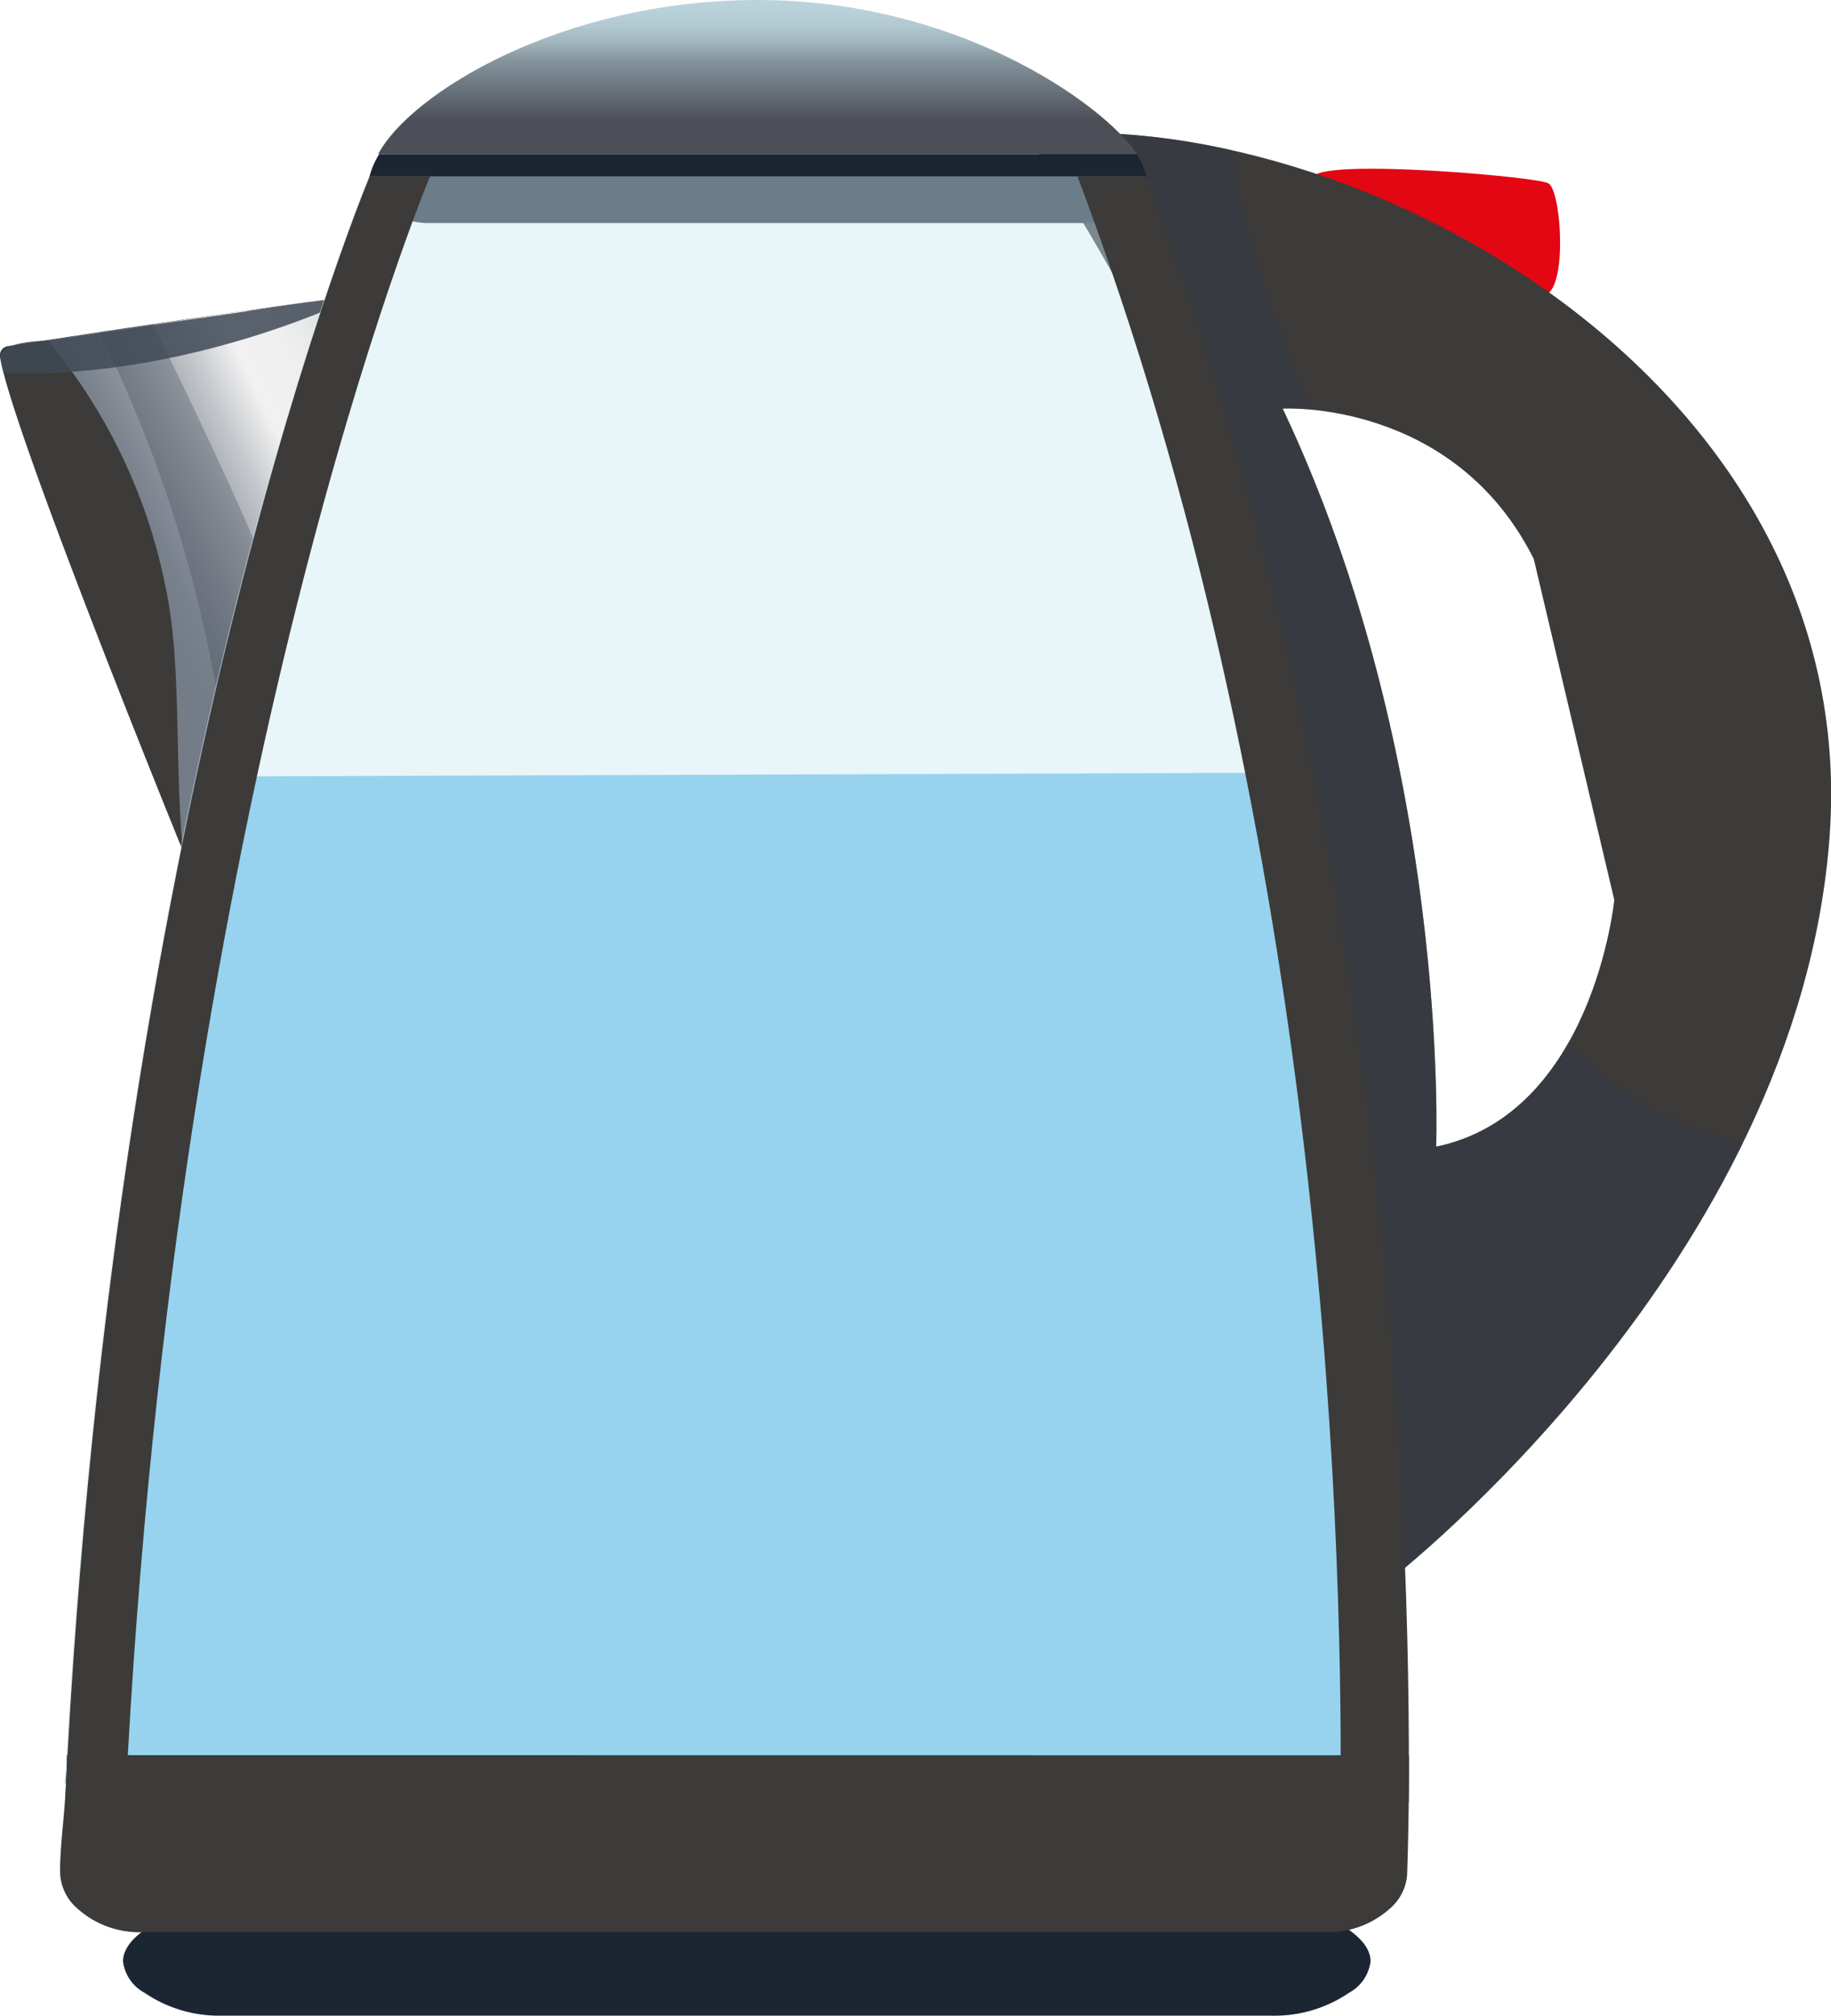 <svg xmlns="http://www.w3.org/2000/svg" xmlns:xlink="http://www.w3.org/1999/xlink" viewBox="0 0 126.22 138.87"><defs><style>.cls-1{isolation:isolate;}.cls-2{fill:#3c3b39;}.cls-3{fill:url(#linear-gradient);}.cls-4,.cls-5{fill:#3f4955;}.cls-4{opacity:0.32;}.cls-4,.cls-5,.cls-7{mix-blend-mode:multiply;}.cls-5{opacity:0.85;}.cls-6{fill:#e30613;}.cls-7{fill:#343b47;opacity:0.55;}.cls-8{fill:#1c2532;}.cls-9{fill:#cce9f2;}.cls-10,.cls-9{opacity:0.45;}.cls-10{fill:#36a9e1;}.cls-11{fill:url(#linear-gradient-2);}</style><linearGradient id="linear-gradient" x1="10.29" y1="40.1" x2="29.84" y2="30.55" gradientUnits="userSpaceOnUse"><stop offset="0" stop-color="#747c88"/><stop offset="0.09" stop-color="#79818c"/><stop offset="0.19" stop-color="#898f99"/><stop offset="0.31" stop-color="#a2a7ae"/><stop offset="0.44" stop-color="#c5c8cc"/><stop offset="0.57" stop-color="#f1f1f1"/><stop offset="0.72" stop-color="#efefef"/><stop offset="0.81" stop-color="#e6e8ea"/><stop offset="0.85" stop-color="#e0e3e5"/><stop offset="0.93" stop-color="#cdd3d8"/><stop offset="0.97" stop-color="#e4e7ea"/><stop offset="1" stop-color="#74808f"/></linearGradient><linearGradient id="linear-gradient-2" x1="52.24" y1="-2.01" x2="52.24" y2="8.3" gradientUnits="userSpaceOnUse"><stop offset="0" stop-color="#dfebef"/><stop offset="0.12" stop-color="#bcd5dd"/><stop offset="0.26" stop-color="#b9d2da"/><stop offset="0.37" stop-color="#b1c8d0"/><stop offset="0.47" stop-color="#a2b7bf"/><stop offset="0.56" stop-color="#8e9fa8"/><stop offset="0.6" stop-color="#84949d"/><stop offset="1" stop-color="#4c4f57"/></linearGradient></defs><title>tea2</title><g class="cls-1"><g id="Слой_2" data-name="Слой 2"><g id="Слой_1-2" data-name="Слой 1"><path class="cls-2" d="M0,24.55a.63.63,0,0,1,.54-.7c3.43-.53,23.36-3.58,23.9-3.38s-5.51,13.37-7,18.67S13.28,53.54,12.76,59C12.76,59,.66,29.33,0,24.55Z"/><path class="cls-3" d="M11.4,40.38c1.15,5.35.62,12.05,1.2,18.19l.17.41c.51-5.44,3.23-14.55,4.7-19.84s7.57-18.45,7-18.67-14.65,2-21.17,3A38.06,38.06,0,0,1,11.4,40.38Z"/><path class="cls-4" d="M15,48c.42-1.5,2.12-7.68,2.45-8.87.09-.34.23-.75.36-1.15-2.13-5.28-7.27-15.65-7.27-15.65l-3.69.55A90.81,90.81,0,0,1,15,48Z"/><path class="cls-5" d="M24.45,20.48c-1.9.1-7.11.87-7.66,1q-6.47.93-12.94,1.92c-.9.14-4.06,0-3.8,1.44.05.29.13.57.2.86C12.88,26.18,24.4,20.54,24.45,20.48Z"/><path class="cls-6" d="M90.77,12.63s14.32,8.26,15.8,7.67,1.06-7.16.17-7.67S88.2,10.65,90.77,12.63Z"/><path class="cls-2" d="M70.71,9.33S86.8,30.61,90.63,60s5.51,34.13,5.22,48.83c0,0,28.18-21.81,30.28-51.29C128.36,26.08,93.05,7,70.71,9.33ZM99,79s1-26.38-10.58-50.85c0,0,11.79-.66,17.31,10.36L111.28,62S109.84,76.74,99,79Z"/><path class="cls-7" d="M108.13,71.82C106.3,75.06,103.46,78.09,99,79c0,0,1-26.38-10.58-50.85a14.74,14.74,0,0,1,1.83.06C88,22.41,85.82,16.56,84.91,10.35a44.63,44.63,0,0,0-14.2-1S86.8,30.61,90.63,60s5.51,34.13,5.22,48.83c0,0,15.43-12,24.31-30.13A22.33,22.33,0,0,1,108.13,71.82Z"/><path class="cls-8" d="M15.22,138.87H87.66A9.12,9.12,0,0,0,93,137.29a2.86,2.86,0,0,0,1.48-2.16c0-4.59-19.26-8.3-43-8.3s-43,3.72-43,8.3a2.86,2.86,0,0,0,1.48,2.16A9.12,9.12,0,0,0,15.22,138.87Z"/><path class="cls-8" d="M78.39,10.62H26.14a5.49,5.49,0,0,0-.75,1.91,2.24,2.24,0,0,0,.92,1.64,5,5,0,0,0,3.33,1.2h45.2a5,5,0,0,0,3.33-1.2,2.24,2.24,0,0,0,.92-1.64A5.73,5.73,0,0,0,78.39,10.62Z"/><path class="cls-9" d="M97.06,122.83c.09-21.15-1.84-67.45-18.13-110.68H25.42S8.06,53.33,4.45,122.83Z"/><path class="cls-10" d="M97.06,122.83c-.7-9.44-1.65-19.26-2.92-29.44-1.77-14.19-4-27.59-6.45-40.15l-71.5.25q-1.8,9.09-3.5,18.38-4.76,26-8.24,51Z"/><path class="cls-2" d="M92.41,124.16h4.7c.18-20.49-1.48-67.85-18.13-112h-4.7C90.93,56.3,92.59,103.66,92.41,124.16Z"/><path class="cls-2" d="M8.64,124.16c3.45-70.3,21-112,21-112H25.48s-17.58,41.71-21,112Z"/><path class="cls-2" d="M4.61,120.92c0,3.41-.53,6.21-.46,8.25a3.41,3.41,0,0,0,1.14,2.28,6.4,6.4,0,0,0,4.48,1.67H91.38a6.4,6.4,0,0,0,4.48-1.67A3.4,3.4,0,0,0,97,129.18c.07-2,.13-4.84.13-8.25Z"/><path class="cls-11" d="M78.4,10.62C75.9,7,65.86,0,52.24,0s-24,6.5-26.17,10.62Z"/></g></g></g></svg>